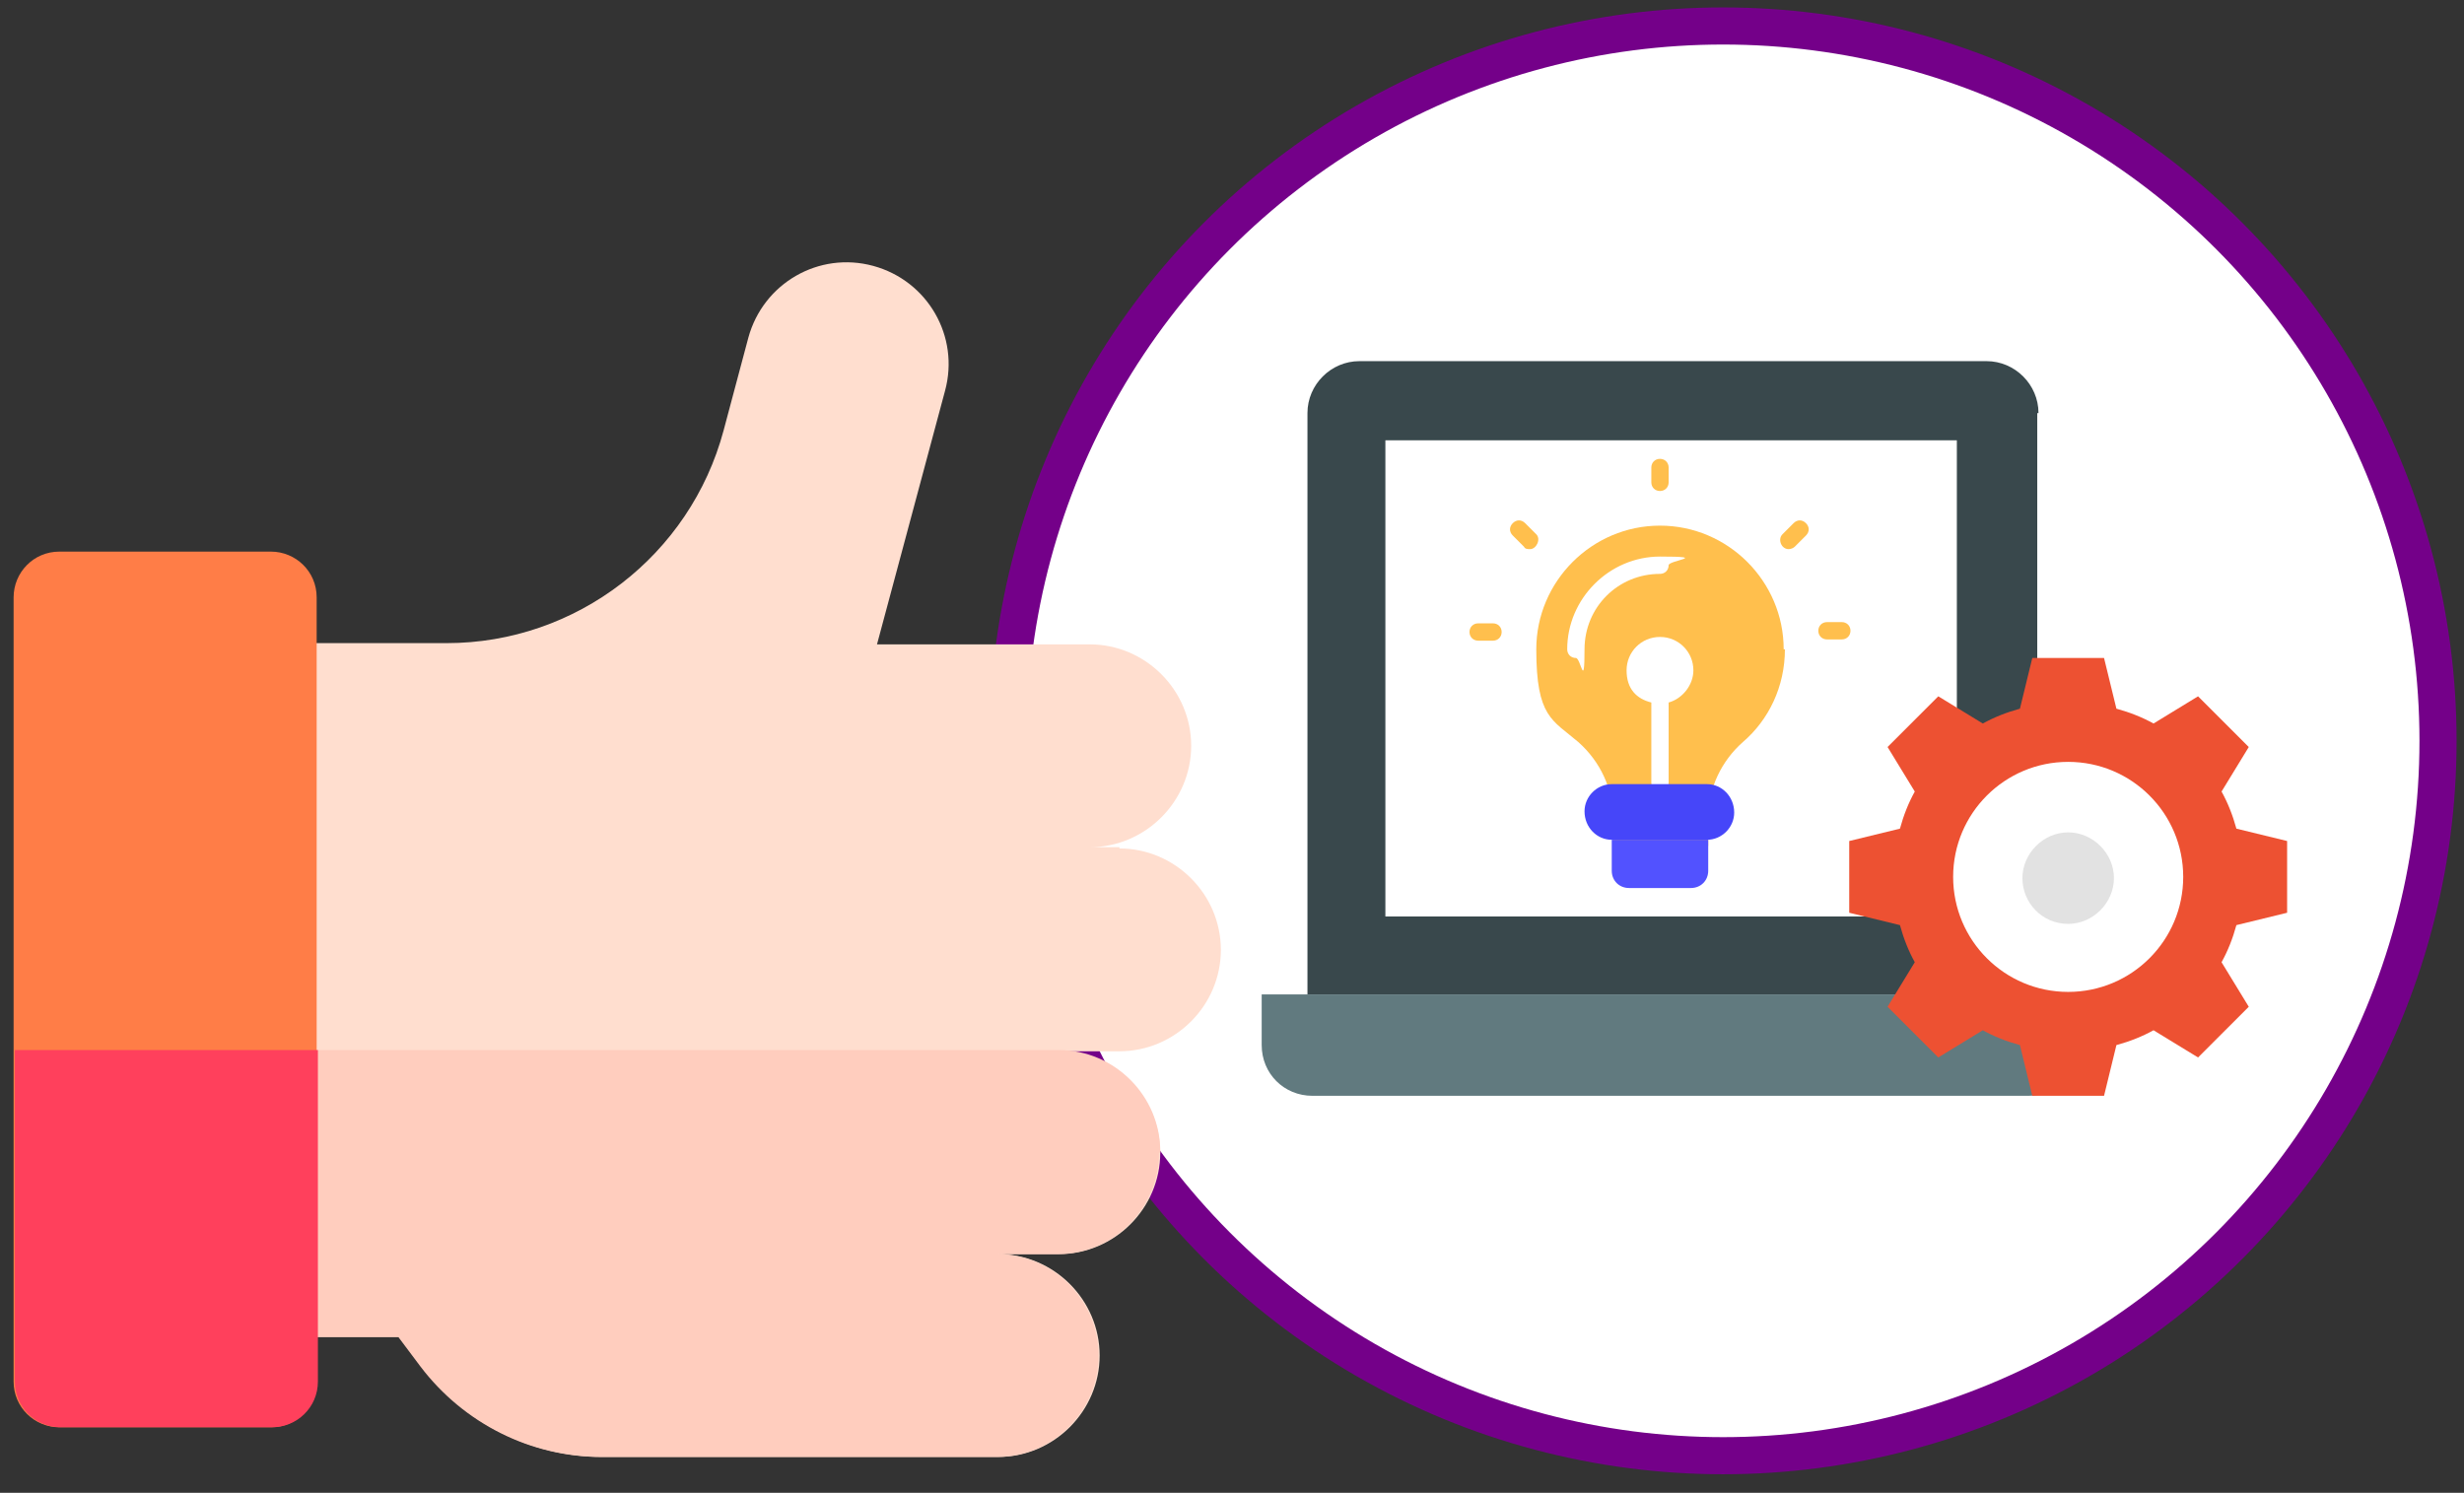 <?xml version="1.0" encoding="UTF-8"?>
<svg xmlns="http://www.w3.org/2000/svg" version="1.1" viewBox="0 0 199.2 120.7">
  <rect x="0" y="0" width="199.2" height="120.7" fill="#333333" stroke="none"/>
  <defs>
    <style>
      .cls-1 {
        fill: #ffbf4d;
      }

      .cls-2 {
        fill: #e2e2e2;
      }

      .cls-3 {
        fill: #5252ff;
      }

      .cls-4 {
        stroke: #740089;
        stroke-miterlimit: 10;
        stroke-width: 3px;
      }

      .cls-4, .cls-5 {
        fill: #fff;
      }

      .cls-6 {
        fill: #ff405c;
      }

      .cls-7 {
        fill: #617a7f;
      }

      .cls-8 {
        fill: #4646f9;
      }

      .cls-9 {
        fill: #ed5132;
      }

      .cls-10 {
        fill: #ffcdbe;
      }

      .cls-11 {
        fill: #39484c;
      }

      .cls-12 {
        fill: #ffdecf;
      }

      .cls-13 {
        fill: #ff7d47;
      }
    </style>
  </defs>
  <!-- Generator: Adobe Illustrator 28.6.0, SVG Export Plug-In . SVG Version: 1.2.0 Build 709)  -->
  <g>
    <g id="_レイヤー_1" data-name="レイヤー_1">
      <circle class="cls-4" cx="139.3" cy="59.9" r="57.8"/>
      <g>
        <path class="cls-12" d="M90.5,68.5h-2.4c4.5,0,8.2-3.7,8.2-8.2s-3.7-8.2-8.2-8.2h-17.2l5.5-20.5c1.2-4.4-1.4-8.9-5.8-10.1s-8.9,1.4-10.1,5.8l-2,7.5c-2.7,10.1-11.9,17.2-22.4,17.2h-17.8v56.1h14l1.8,2.4c3.5,4.6,8.9,7.3,14.6,7.3h32c4.5,0,8.2-3.7,8.2-8.2s-3.7-8.2-8.2-8.2h4.9c4.5,0,8.2-3.7,8.2-8.2s-3.7-8.2-8.2-8.2h4.9c4.5,0,8.2-3.7,8.2-8.2s-3.7-8.2-8.2-8.2h0Z"/>
        <path class="cls-10" d="M93.8,93.1c0-4.5-3.7-8.2-8.2-8.2H18.2v23.2h14l1.8,2.4c3.5,4.6,8.9,7.3,14.6,7.3h32c4.5,0,8.2-3.7,8.2-8.2s-3.7-8.2-8.2-8.2h4.9c4.5,0,8.2-3.7,8.2-8.2h.1Z"/>
        <g>
          <path class="cls-13" d="M21.9,115.4H4.8c-2,0-3.7-1.6-3.7-3.7v-63.4c0-2,1.6-3.7,3.7-3.7h17.1c2,0,3.7,1.6,3.7,3.7v63.4c0,2-1.6,3.7-3.7,3.7Z"/>
          <path class="cls-6" d="M1.2,84.9v26.8c0,2,1.6,3.7,3.7,3.7h17.1c2,0,3.7-1.6,3.7-3.7v-26.8s-24.5,0-24.5,0Z"/>
        </g>
      </g>
      <g>
        <g>
          <path class="cls-11" d="M164.7,33.4v47h-59v-47c0-2.3,1.9-4.2,4.2-4.2h50.7c2.3,0,4.2,1.9,4.2,4.2h0Z"/>
          <path class="cls-5" d="M112,35.6h46.2v38.5h-46.2v-38.5Z"/>
          <path class="cls-7" d="M168.2,80.4h-66.2v4.1c0,2.3,1.8,4.1,4.1,4.1h57.9c2.3,0,4.1-1.8,4.1-4.1v-4.1Z"/>
        </g>
        <g>
          <g>
            <path class="cls-1" d="M144.2,52.5c0-5.5-4.5-10-10-10s-10,4.5-10,10,1.3,5.7,3.4,7.5c1.8,1.6,2.8,3.8,2.8,6.1v2.3h7.7v-2.3c0-2.4,1.1-4.6,2.8-6.1,2.1-1.8,3.4-4.5,3.4-7.5Z"/>
            <path class="cls-5" d="M127.4,53.2c-.4,0-.7-.3-.7-.7,0-4.1,3.4-7.5,7.5-7.5s.7.3.7.7-.3.7-.7.7c-3.4,0-6.1,2.7-6.1,6.1s-.3.7-.7.7Z"/>
            <path class="cls-5" d="M136.9,54.2c0-1.5-1.2-2.7-2.7-2.7s-2.7,1.2-2.7,2.7.8,2.3,2,2.6c0,0,0,0,0,0v6.5c0,.4.3.7.7.7s.7-.3.7-.7v-6.5s0,0,0,0c1.1-.3,2-1.4,2-2.6Z"/>
            <path class="cls-8" d="M138,63.4h-7.7c-1.2,0-2.2,1-2.2,2.2h0c0,1.3,1,2.3,2.2,2.3h7.7c1.2,0,2.2-1,2.2-2.2h0c0-1.3-1-2.3-2.2-2.3Z"/>
            <path class="cls-3" d="M138.1,67.9h-7.8v2.5c0,.8.6,1.4,1.4,1.4h5c.8,0,1.4-.6,1.4-1.4v-2.5Z"/>
          </g>
          <g>
            <path class="cls-1" d="M134.2,39.7c-.4,0-.7-.3-.7-.7v-1.2c0-.4.3-.7.7-.7s.7.3.7.7v1.2c0,.4-.3.7-.7.7Z"/>
            <path class="cls-1" d="M123.7,44.4c-.2,0-.4,0-.5-.2l-.9-.9c-.3-.3-.3-.7,0-1,.3-.3.7-.3,1,0l.9.9c.4.4,0,1.2-.5,1.2Z"/>
            <path class="cls-1" d="M120.7,51.8h-1.2c-.4,0-.7-.3-.7-.7s.3-.7.7-.7h1.2c.4,0,.7.3.7.7s-.3.7-.7.7Z"/>
            <path class="cls-1" d="M148.9,51.7h-1.2c-.4,0-.7-.3-.7-.7s.3-.7.7-.7h1.2c.4,0,.7.3.7.7s-.3.7-.7.7Z"/>
            <path class="cls-1" d="M144.6,44.4c-.6,0-.9-.8-.5-1.2l.9-.9c.3-.3.7-.3,1,0,.3.3.3.7,0,1l-.9.9c-.1.1-.3.2-.5.2Z"/>
          </g>
        </g>
        <g>
          <path class="cls-9" d="M184.9,73.8v-5.8l-4.1-1c-.3-1.1-.7-2.1-1.2-3l2.2-3.6-4.1-4.1-3.6,2.2c-.9-.5-1.9-.9-3-1.2l-1-4.1h-5.8l-1,4.1c-1.1.3-2.1.7-3,1.2l-3.6-2.2-4.1,4.1,2.2,3.6c-.5.9-.9,1.9-1.2,3l-4.1,1v5.8l4.1,1c.3,1.1.7,2.1,1.2,3l-2.2,3.6,4.1,4.1,3.6-2.2c.9.5,1.9.9,3,1.2l1,4.1h5.8l1-4.1c1.1-.3,2.1-.7,3-1.2l3.6,2.2,4.1-4.1-2.2-3.6c.5-.9.9-1.9,1.2-3l4.1-1Z"/>
          <circle class="cls-5" cx="167.2" cy="70.9" r="9.3"/>
          <path class="cls-2" d="M167.2,74.7c-2.1,0-3.7-1.7-3.7-3.7s1.7-3.7,3.7-3.7,3.7,1.7,3.7,3.7-1.7,3.7-3.7,3.7Z"/>
        </g>
      </g>
    </g>
  </g>
</svg>